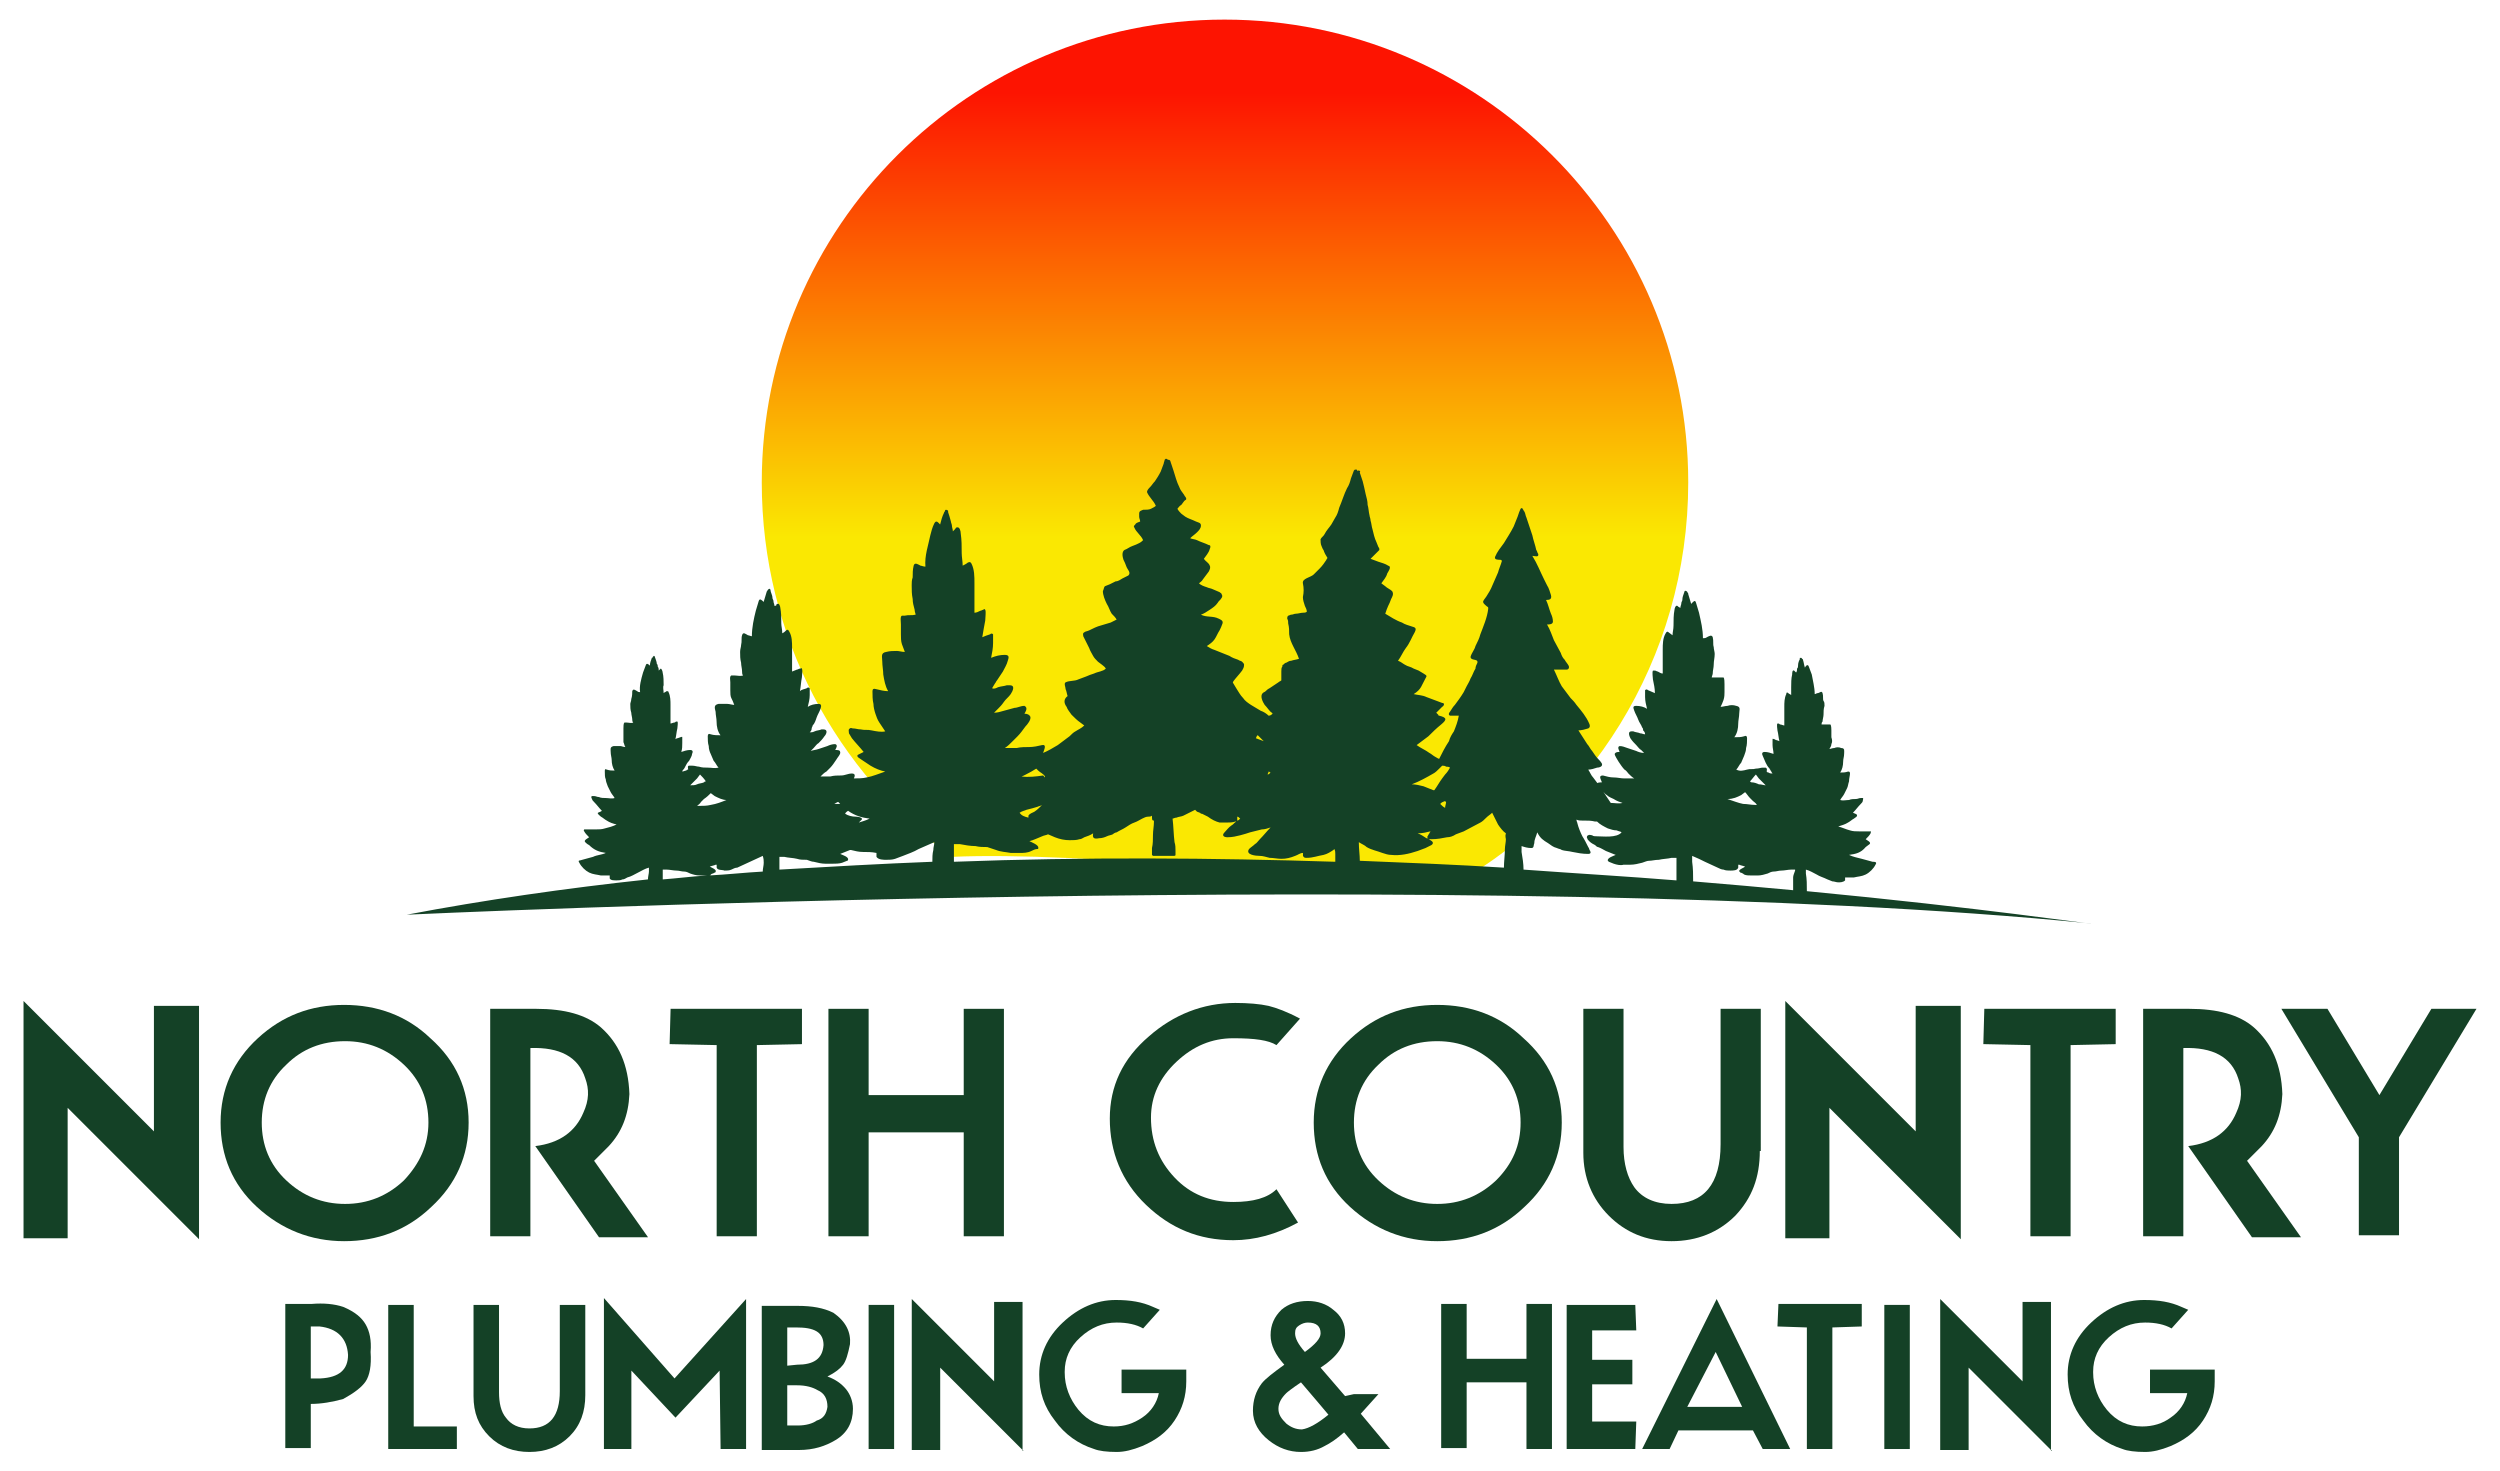 <?xml version="1.0" encoding="utf-8"?>
<!-- Generator: Adobe Illustrator 28.3.0, SVG Export Plug-In . SVG Version: 6.00 Build 0)  -->
<svg version="1.1" id="Layer_1" xmlns="http://www.w3.org/2000/svg" xmlns:xlink="http://www.w3.org/1999/xlink" x="0px" y="0px"
	 viewBox="0 0 255 150" style="enable-background:new 0 0 255 150;" xml:space="preserve">
<style type="text/css">
	.st0{fill:#144126;}
	.st1{fill-rule:evenodd;clip-rule:evenodd;fill:url(#SVGID_1_);}
</style>
<g>
	<g>
		<path class="st0" d="M20.3,126.4L6.9,113v13.3H2.4v-24.2l13.3,13.3v-12.8h4.6V126.4z"/>
		<path class="st0" d="M47.8,114.5c0,3.4-1.3,6.3-3.8,8.6c-2.5,2.4-5.5,3.5-8.9,3.5c-3.4,0-6.4-1.2-8.9-3.5
			c-2.5-2.3-3.7-5.2-3.7-8.6c0-3.4,1.3-6.3,3.8-8.6c2.5-2.3,5.4-3.4,8.8-3.4c3.4,0,6.4,1.1,8.8,3.4
			C46.5,108.2,47.8,111.1,47.8,114.5z M43.7,114.5c0-2.3-0.8-4.3-2.5-5.9c-1.7-1.6-3.7-2.4-6-2.4c-2.4,0-4.4,0.8-6,2.4
			c-1.7,1.6-2.5,3.6-2.5,5.9c0,2.3,0.8,4.3,2.5,5.9c1.7,1.6,3.7,2.4,6,2.4c2.3,0,4.3-0.8,6-2.4C42.8,118.7,43.7,116.8,43.7,114.5z"
			/>
		<path class="st0" d="M59.7,110c-0.7-2.2-2.6-3.2-5.6-3.1v9.9l0,9.3H50v-23.2h4.7c2.9,0,5.1,0.6,6.6,1.9c1.8,1.6,2.8,3.8,2.9,6.8
			c-0.1,2.2-0.8,3.9-2.1,5.3l-1.5,1.5l5.5,7.8h-5l-6.5-9.3c2.5-0.3,4.1-1.5,4.9-3.4C60.1,112.2,60.1,111.1,59.7,110z"/>
		<path class="st0" d="M81.9,106.5l-4.7,0.1v19.5h-4.1v-19.5l-4.8-0.1l0.1-3.6h13.4V106.5z"/>
		<path class="st0" d="M102.4,126.1h-4.1v-10.6h-9.7v10.6h-4.1v-23.2h4.1v8.8h9.7v-8.8h4.1V126.1z"/>
		<path class="st0" d="M132.4,124.7c-2.2,1.2-4.4,1.8-6.6,1.8c-3.5,0-6.4-1.2-8.9-3.6c-2.5-2.4-3.7-5.4-3.7-8.8c0-3.3,1.3-6.1,4-8.4
			c2.5-2.2,5.5-3.4,8.8-3.4c1.3,0,2.5,0.1,3.4,0.3c0.8,0.2,1.9,0.6,3.2,1.3l-2.4,2.7c-0.8-0.5-2.2-0.7-4.4-0.7
			c-2.2,0-4.1,0.8-5.8,2.4c-1.7,1.6-2.6,3.5-2.6,5.7c0,2.4,0.8,4.4,2.4,6.1c1.6,1.7,3.6,2.5,6,2.5c2,0,3.5-0.4,4.4-1.3L132.4,124.7z
			"/>
		<path class="st0" d="M159.3,114.5c0,3.4-1.3,6.3-3.8,8.6c-2.5,2.4-5.5,3.5-8.9,3.5c-3.4,0-6.4-1.2-8.9-3.5
			c-2.5-2.3-3.7-5.2-3.7-8.6c0-3.4,1.3-6.3,3.8-8.6c2.5-2.3,5.4-3.4,8.8-3.4c3.4,0,6.4,1.1,8.8,3.4
			C158,108.2,159.3,111.1,159.3,114.5z M155.1,114.5c0-2.3-0.8-4.3-2.5-5.9c-1.7-1.6-3.7-2.4-6-2.4c-2.4,0-4.4,0.8-6,2.4
			c-1.7,1.6-2.5,3.6-2.5,5.9c0,2.3,0.8,4.3,2.5,5.9c1.7,1.6,3.7,2.4,6,2.4c2.3,0,4.3-0.8,6-2.4C154.3,118.7,155.1,116.8,155.1,114.5
			z"/>
		<path class="st0" d="M179.5,117.4c0,2.7-0.8,4.8-2.5,6.6c-1.7,1.7-3.9,2.6-6.5,2.6c-2.6,0-4.7-0.9-6.4-2.6
			c-1.7-1.7-2.6-3.9-2.6-6.4v-14.7h4.1v14.1c0,1.7,0.4,3.1,1.1,4.1c0.8,1.1,2.1,1.7,3.8,1.7c3.3,0,5-2,5-6.1v-13.8h4.1V117.4z"/>
		<path class="st0" d="M200,126.4L186.6,113v13.3h-4.5v-24.2l13.3,13.3v-12.8h4.6V126.4z"/>
		<path class="st0" d="M215.9,106.5l-4.7,0.1v19.5h-4.1v-19.5l-4.8-0.1l0.1-3.6h13.4V106.5z"/>
		<path class="st0" d="M228.3,110c-0.7-2.2-2.6-3.2-5.6-3.1v9.9l0,9.3h-4.1v-23.2h4.7c2.9,0,5.1,0.6,6.6,1.9
			c1.8,1.6,2.8,3.8,2.9,6.8c-0.1,2.2-0.8,3.9-2.1,5.3l-1.5,1.5l5.5,7.8h-5l-6.5-9.3c2.5-0.3,4.1-1.5,4.9-3.4
			C228.7,112.2,228.7,111.1,228.3,110z"/>
		<path class="st0" d="M252.6,102.9l-7.9,13.1v10h-4.1v-10l-7.9-13.1h4.7l5.3,8.8l5.3-8.8H252.6z"/>
	</g>
	<g>
		<path class="st0" d="M37.8,137.9c0.1,1.4-0.1,2.4-0.5,3c-0.4,0.6-1.2,1.2-2.3,1.8c-1.1,0.3-2.2,0.5-3.3,0.5l0,4.5h-2.6l0-14.7h2.7
			c1.2-0.1,2.3,0,3.2,0.3c1.2,0.5,1.9,1.1,2.3,1.8C37.7,135.8,37.9,136.7,37.8,137.9z M35.5,138.2c-0.1-1.7-1.1-2.7-2.9-2.9h-0.9
			v5.3h1C34.6,140.5,35.5,139.7,35.5,138.2z"/>
		<path class="st0" d="M46.6,147.8h-7v-14.7h2.6v12.4h4.4V147.8z"/>
		<path class="st0" d="M59.7,142.3c0,1.7-0.5,3.1-1.6,4.2c-1.1,1.1-2.5,1.6-4.1,1.6c-1.6,0-3-0.5-4.1-1.6c-1.1-1.1-1.6-2.4-1.6-4.1
			v-9.3h2.6v8.9c0,1.1,0.2,2,0.7,2.6c0.5,0.7,1.3,1.1,2.4,1.1c2.1,0,3.1-1.3,3.1-3.8v-8.8h2.6V142.3z"/>
		<path class="st0" d="M76.1,147.8h-2.6l-0.1-8l-4.5,4.8l-4.5-4.8v8h-2.8v-15.4l7.2,8.2l7.3-8.1V147.8z"/>
		<path class="st0" d="M87,143.7c0,1.4-0.6,2.5-1.8,3.2c-1,0.6-2.2,1-3.7,1h-3.8v-14.7l3.7,0c1.4,0,2.6,0.2,3.6,0.7
			c1.3,0.9,1.8,2,1.7,3.2c-0.2,1-0.4,1.7-0.7,2.1c-0.3,0.4-0.8,0.8-1.6,1.2c0.8,0.3,1.4,0.7,1.9,1.3C86.7,142.2,87,142.9,87,143.7z
			 M84,137.2c0-0.6-0.2-1.1-0.7-1.4c-0.5-0.3-1.2-0.4-2.1-0.4l-0.9,0v3.9l1-0.1C83,139.2,83.9,138.6,84,137.2z M84.4,143.5
			c0-0.8-0.3-1.4-1-1.7c-0.5-0.3-1.2-0.5-2.1-0.5h-1v4.1h1.1c0.8,0,1.5-0.2,1.9-0.5C84,144.7,84.3,144.2,84.4,143.5z"/>
		<path class="st0" d="M91.2,147.8h-2.6v-14.7h2.6V147.8z"/>
		<path class="st0" d="M104.4,148l-8.5-8.5v8.4H93v-15.4l8.4,8.4v-8.1h2.9V148z"/>
		<path class="st0" d="M121,140.9c0,1.5-0.4,2.8-1.2,4c-0.8,1.2-1.9,2-3.3,2.6c-1,0.4-1.8,0.6-2.6,0.6c-1,0-1.8-0.1-2.3-0.3
			c-1.6-0.5-3-1.5-4-2.9c-1.1-1.4-1.6-2.9-1.6-4.7c0-2,0.8-3.8,2.4-5.3c1.6-1.5,3.4-2.3,5.4-2.3c1.5,0,2.7,0.2,3.8,0.7l0.7,0.3
			l-1.7,1.9c-0.7-0.4-1.6-0.6-2.7-0.6c-1.4,0-2.6,0.5-3.7,1.5c-1.1,1-1.6,2.2-1.6,3.5l0,0.1c0,1.4,0.5,2.7,1.4,3.8
			c1,1.2,2.2,1.7,3.6,1.7c1.1,0,2-0.3,2.9-0.9c0.9-0.6,1.5-1.5,1.7-2.5h-3.8v-2.4h6.6V140.9z"/>
		<path class="st0" d="M141.8,147.8h-3.3l-1.4-1.7c-0.8,0.7-1.4,1.1-2,1.4c-0.7,0.4-1.5,0.6-2.4,0.6c-1.2,0-2.3-0.4-3.3-1.2
			c-1-0.8-1.6-1.8-1.6-3c0-1.1,0.3-2,0.9-2.8c0.4-0.5,1.2-1.1,2.3-1.9c-0.9-1-1.4-2-1.4-3c0-1.1,0.4-1.9,1.1-2.6
			c0.7-0.6,1.6-0.9,2.7-0.9c1,0,1.9,0.3,2.6,0.9c0.8,0.6,1.2,1.4,1.2,2.4c0,1.2-0.8,2.4-2.5,3.5l2.5,2.9l0.9-0.2h2.5l-1.8,2
			L141.8,147.8z M135.5,144.3c-0.6-0.7-1.5-1.8-2.8-3.3c-0.9,0.6-1.4,1-1.5,1.1c-0.5,0.5-0.8,1-0.8,1.6c0,0.6,0.3,1,0.8,1.5
			c0.5,0.4,1,0.6,1.6,0.6C133.5,145.7,134.4,145.2,135.5,144.3z M134.7,136c0-0.7-0.4-1.1-1.3-1.1c-0.3,0-0.6,0.1-0.9,0.3
			c-0.3,0.2-0.4,0.4-0.4,0.8c0,0.5,0.3,1.1,1,1.9C134.2,137.1,134.7,136.5,134.7,136z"/>
		<path class="st0" d="M158.3,147.8h-2.6V141h-6.1v6.7h-2.6v-14.7h2.6v5.6h6.1v-5.6h2.6V147.8z"/>
		<path class="st0" d="M166.8,147.8h-7v-14.7l7,0l0.1,2.6h-4.5v3h4.1v2.5h-4.1v3.8h4.5L166.8,147.8z"/>
		<path class="st0" d="M182.6,147.8h-2.8l-1-1.9h-7.6l-0.9,1.9h-2.8l7.6-15.3L182.6,147.8z M177.7,143.5l-2.7-5.6l-2.9,5.6H177.7z"
			/>
		<path class="st0" d="M189.9,135.3l-3,0.1v12.4h-2.6v-12.4l-3-0.1l0.1-2.3h8.5V135.3z"/>
		<path class="st0" d="M194.8,147.8h-2.6v-14.7h2.6V147.8z"/>
		<path class="st0" d="M209.3,148l-8.5-8.5v8.4h-2.9v-15.4l8.4,8.4v-8.1h2.9V148z"/>
		<path class="st0" d="M225.9,140.9c0,1.5-0.4,2.8-1.2,4c-0.8,1.2-1.9,2-3.3,2.6c-1,0.4-1.8,0.6-2.6,0.6c-1,0-1.8-0.1-2.3-0.3
			c-1.6-0.5-3-1.5-4-2.9c-1.1-1.4-1.6-2.9-1.6-4.7c0-2,0.8-3.8,2.4-5.3c1.6-1.5,3.4-2.3,5.4-2.3c1.5,0,2.7,0.2,3.8,0.7l0.7,0.3
			l-1.7,1.9c-0.7-0.4-1.6-0.6-2.7-0.6c-1.4,0-2.6,0.5-3.7,1.5c-1.1,1-1.6,2.2-1.6,3.5l0,0.1c0,1.4,0.5,2.7,1.4,3.8
			c1,1.2,2.2,1.7,3.6,1.7c1.1,0,2.1-0.3,2.9-0.9c0.9-0.6,1.5-1.5,1.7-2.5h-3.8v-2.4h6.6V140.9z"/>
	</g>
	<g>
		<linearGradient id="SVGID_1_" gradientUnits="userSpaceOnUse" x1="124.94" y1="2.618" x2="124.94" y2="54.783">
			<stop  offset="0.131" style="stop-color:#FD1401"/>
			<stop  offset="1" style="stop-color:#FAE802"/>
		</linearGradient>
		<path class="st1" d="M172.2,49.2c0,18.1-10.2,33.8-25.1,41.7c-10.9-1.3-37-4.1-50-3.5c-11.8-8.6-19.4-22.5-19.4-38.2
			c0-26.1,21.2-47.2,47.2-47.2S172.2,23.1,172.2,49.2z"/>
		<path class="st0" d="M184.3,90.9C184.3,90.9,184.3,90.9,184.3,90.9C184.3,90.9,184.3,90.9,184.3,90.9c0-0.7,0-1.2-0.1-1.8
			c0-0.1,0-0.3,0-0.4c0.4,0.1,0.7,0.3,1.1,0.5c0.3,0.2,0.7,0.3,1.1,0.5c0.2,0.1,0.3,0.1,0.5,0.2c0.2,0,0.4,0.1,0.6,0.1
			c0.2,0,0.5,0,0.7-0.2c0-0.1,0-0.2,0-0.3c0.3,0,0.6,0,0.9,0c0.4-0.1,0.8-0.1,1.2-0.3c0.4-0.2,0.8-0.6,1-1c0.2-0.3-0.1-0.3-0.3-0.3
			c-0.4-0.1-0.7-0.2-1.1-0.3c-0.4-0.1-0.9-0.2-1.3-0.4c0.7-0.1,1.2-0.2,1.7-0.8c0.1-0.1,0.3-0.2,0.4-0.3c0.2-0.2-0.3-0.4-0.4-0.5
			c0.2-0.2,0.4-0.4,0.5-0.6c0-0.1,0.1-0.2,0-0.2c-0.1,0-0.1,0-0.2,0c-0.1,0-0.2,0-0.3,0c-0.2,0-0.4,0-0.7,0c-0.3,0-0.6,0-0.9-0.1
			c-0.4-0.1-0.8-0.3-1.2-0.4c0.3-0.1,0.7-0.2,1-0.4c0.2-0.1,0.4-0.3,0.6-0.4c0.1-0.1,0.4-0.2,0.3-0.4c-0.1-0.1-0.2-0.1-0.4-0.2
			c0.3-0.3,0.5-0.6,0.8-0.9c0.1-0.1,0.2-0.2,0.2-0.3c0-0.1,0.1-0.3,0-0.3c-0.1,0-0.1,0-0.2,0c-0.2,0-0.3,0.1-0.5,0.1
			c-0.2,0-0.5,0-0.7,0.1c-0.3,0-0.6,0.1-0.9,0c0.1-0.2,0.3-0.4,0.4-0.6c0.1-0.2,0.2-0.4,0.3-0.6c0.1-0.2,0.1-0.4,0.2-0.7
			c0-0.3,0.1-0.6,0.1-0.8c0-0.2-0.1-0.2-0.2-0.2c-0.3,0.1-0.5,0.1-0.8,0.1c0.2-0.3,0.3-0.7,0.3-1.1c0-0.3,0.1-0.5,0.1-0.8
			c0-0.3,0.1-0.6-0.3-0.6c-0.2-0.1-0.5-0.1-0.7,0c-0.2,0-0.4,0.1-0.5,0.1c0.1-0.2,0.2-0.3,0.2-0.5c0.1-0.2,0.1-0.4,0-0.7
			c0-0.2,0-0.4,0-0.7c0-0.1,0-0.5-0.1-0.6c-0.1,0-0.1,0-0.2,0c-0.2,0-0.5,0-0.7,0c0-0.1,0-0.2,0.1-0.3c0-0.2,0.1-0.5,0.1-0.7
			c0-0.3,0-0.6,0.1-0.9c0-0.2,0-0.4-0.1-0.5c-0.1-0.2,0-0.5-0.1-0.8c-0.1-0.3-0.3,0-0.5,0c-0.1,0-0.2,0.1-0.3,0.1
			c0-0.7-0.2-1.4-0.3-2c-0.1-0.3-0.2-0.5-0.3-0.8c-0.1-0.3-0.3-0.1-0.4,0.1c-0.1-0.3-0.1-0.5-0.2-0.8c0,0,0-0.1-0.1-0.1
			c0,0,0-0.1-0.1-0.1c0,0,0,0,0,0c-0.1,0-0.2,0-0.1,0.1c-0.1,0.2-0.2,0.4-0.2,0.7c0,0.1,0,0.2-0.1,0.3c0,0.1,0,0.3-0.1,0.4
			c0,0-0.1-0.1-0.1-0.1c0,0-0.1-0.1-0.1-0.1c-0.2-0.1-0.2,0.3-0.2,0.4c-0.1,0.4-0.1,0.9-0.1,1.3c0,0.3,0,0.6,0,0.8
			c-0.1-0.1-0.2-0.1-0.3-0.2c-0.1-0.1-0.2-0.1-0.2,0.1c-0.2,0.4-0.2,0.9-0.2,1.3c0,0.3,0,0.6,0,0.8c0,0.4,0,0.7,0,1.1
			c-0.1,0-0.3-0.1-0.4-0.1c-0.1,0-0.1-0.1-0.2-0.1c0,0-0.1,0-0.1,0c-0.1,0.1,0,0.6,0,0.7c0.1,0.4,0.1,0.7,0.2,1.1
			c-0.2-0.1-0.4-0.1-0.5-0.2c-0.1,0-0.2-0.1-0.2,0c0,0.1,0,0.1,0,0.2c0,0.1,0,0.3,0,0.4c0,0.3,0.1,0.6,0.1,0.9
			c-0.3-0.1-0.6-0.2-0.9-0.2c-0.3,0-0.3,0.2-0.2,0.4c0.1,0.2,0.2,0.5,0.3,0.7c0.1,0.2,0.2,0.4,0.4,0.6c0,0.1,0.1,0.1,0.1,0.2
			c0.1,0.1,0.1,0.2,0.2,0.3c-0.1,0-0.3,0-0.4-0.1c-0.1,0-0.1,0-0.2-0.1c0-0.1,0.1-0.3-0.1-0.4c-0.1,0-0.2,0-0.3,0
			c-0.2,0-0.4,0.1-0.7,0.1c-0.3,0.1-0.6,0-0.9,0.1c-0.4,0.1-0.7,0.2-1.1,0c0.2-0.2,0.3-0.5,0.5-0.7c0.1-0.2,0.2-0.5,0.3-0.7
			c0.1-0.3,0.2-0.5,0.2-0.8c0.1-0.3,0.1-0.7,0.1-1c0-0.2-0.1-0.3-0.3-0.2c-0.3,0.1-0.6,0.1-1,0.1c0.3-0.4,0.4-0.9,0.4-1.4
			c0-0.3,0.1-0.7,0.1-1c0-0.4,0.2-0.7-0.3-0.8c-0.3-0.1-0.6-0.1-0.9,0c-0.2,0-0.5,0.1-0.7,0.1c0.1-0.2,0.2-0.4,0.3-0.7
			c0.1-0.3,0.1-0.6,0.1-0.8c0-0.3,0-0.6,0-0.8c0-0.2,0-0.6-0.1-0.7c-0.1,0-0.2,0-0.3,0c-0.3,0-0.6,0-0.9,0c0-0.1,0.1-0.3,0.1-0.4
			c0-0.3,0.1-0.6,0.1-0.9c0-0.4,0.1-0.7,0.1-1.1c0-0.2-0.1-0.5-0.1-0.7c-0.1-0.3,0-0.6-0.1-1c-0.1-0.3-0.4-0.1-0.6,0
			c-0.1,0.1-0.3,0.1-0.4,0.1c0-0.9-0.2-1.7-0.4-2.6c-0.1-0.3-0.2-0.7-0.3-1c-0.1-0.4-0.3-0.1-0.5,0.1c-0.1-0.3-0.2-0.7-0.3-1
			c0-0.1,0-0.1-0.1-0.2c0,0,0-0.1-0.1-0.1h0c0,0,0,0,0,0c-0.1-0.1-0.2,0-0.2,0.1c-0.1,0.3-0.2,0.5-0.2,0.8c0,0.1-0.1,0.2-0.1,0.3
			c0,0.2-0.1,0.3-0.1,0.5c-0.1,0-0.1-0.1-0.2-0.1c0,0-0.1-0.1-0.1-0.1c-0.2-0.1-0.3,0.3-0.3,0.4c-0.1,0.5-0.1,1.1-0.1,1.6
			c0,0.4-0.1,0.7-0.1,1c-0.1-0.1-0.3-0.2-0.4-0.3c-0.1-0.1-0.2-0.1-0.3,0.1c-0.3,0.5-0.3,1.1-0.3,1.7c0,0.3,0,0.7,0,1
			c0,0.5,0,0.9,0,1.4c-0.2,0-0.3-0.1-0.5-0.2c-0.1,0-0.2-0.1-0.3-0.1c-0.1,0-0.1,0-0.2,0c-0.1,0.2,0,0.7,0,0.9
			c0.1,0.5,0.2,0.9,0.2,1.4c-0.2-0.1-0.5-0.2-0.7-0.3c-0.1-0.1-0.2-0.1-0.3,0c0,0.1,0,0.2,0,0.2c0,0.2,0,0.3,0,0.5
			c0,0.4,0.1,0.8,0.2,1.2c-0.3-0.2-0.7-0.3-1.1-0.3c-0.4,0-0.3,0.2-0.2,0.5c0.1,0.3,0.3,0.6,0.4,0.9c0.1,0.3,0.3,0.5,0.4,0.8
			c0.1,0.1,0.1,0.2,0.1,0.3c0.1,0.1,0.2,0.2,0.2,0.4c-0.2,0-0.3-0.1-0.5-0.1c-0.2-0.1-0.5-0.1-0.7-0.2c-0.1,0-0.2,0-0.2,0
			c-0.4,0-0.2,0.5-0.1,0.7c0.2,0.3,0.4,0.5,0.6,0.7c0.2,0.2,0.3,0.4,0.5,0.5c0.1,0.1,0.2,0.2,0.3,0.3c-0.3,0-0.6-0.1-0.8-0.2
			c-0.3-0.1-0.6-0.2-0.9-0.3c-0.3-0.1-0.5-0.2-0.8-0.2c-0.3,0.1,0,0.5,0,0.6c-0.2,0-0.4,0-0.5,0.2c0,0.2,0.3,0.6,0.4,0.8
			c0.2,0.3,0.4,0.6,0.6,0.8c0.2,0.1,0.3,0.3,0.4,0.4c0.2,0.2,0.4,0.4,0.6,0.5c-0.3,0-0.7,0-1,0c-0.4,0-0.7-0.1-1.1-0.1
			c-0.4,0-0.7-0.1-1.1-0.2c-0.5,0-0.2,0.4-0.1,0.7c-0.2,0-0.7,0-0.4,0.3c0.1,0.2,0.2,0.3,0.4,0.5c0.2,0.2,0.3,0.4,0.5,0.5
			c0.2,0.2,0.5,0.3,0.7,0.4c0.3,0.2,0.6,0.3,0.9,0.4c-0.4,0.1-0.8,0-1.2,0c-0.4-0.6-0.8-1.2-1.2-1.8c-0.2-0.3-0.4-0.5-0.6-0.8
			c-0.2-0.2-0.3-0.5-0.5-0.8c0.3,0,0.6-0.1,0.9-0.2c0.2,0,0.6-0.1,0.5-0.4c-0.1-0.2-0.3-0.4-0.4-0.5c-0.2-0.2-0.4-0.5-0.6-0.8
			c-0.2-0.2-0.3-0.5-0.5-0.7c-0.3-0.5-0.6-0.9-0.9-1.4c0.3,0,0.7-0.1,1-0.2c0.2-0.1,0.2-0.3,0.1-0.5c-0.3-0.7-0.8-1.3-1.3-1.9
			c-0.2-0.3-0.4-0.5-0.6-0.7c-0.3-0.4-0.6-0.8-0.9-1.2c-0.3-0.5-0.5-1.1-0.8-1.7c0.4,0,0.8,0,1.3,0c0.2,0,0.3-0.2,0.2-0.4
			c-0.1-0.2-0.3-0.4-0.4-0.6c-0.2-0.2-0.3-0.4-0.4-0.7c-0.2-0.4-0.5-0.9-0.7-1.3c-0.2-0.5-0.4-1.1-0.7-1.6c0.2,0,0.6,0,0.6-0.3
			c0-0.3-0.1-0.6-0.2-0.8c-0.2-0.5-0.3-1-0.5-1.4c0.4,0,0.6-0.1,0.5-0.5c-0.1-0.3-0.2-0.7-0.4-1c-0.1-0.2-0.2-0.4-0.3-0.6
			c-0.4-0.8-0.7-1.6-1.2-2.4c0.2,0,0.7,0.2,0.6-0.2c-0.1-0.1-0.1-0.3-0.2-0.4c-0.1-0.5-0.3-1-0.4-1.5c-0.1-0.3-0.2-0.6-0.3-0.9
			c-0.1-0.3-0.2-0.6-0.3-0.9c-0.1-0.2-0.1-0.4-0.2-0.6c-0.1-0.1-0.1-0.2-0.2-0.3c0-0.1-0.1-0.1-0.2,0c-0.1,0.2-0.2,0.5-0.3,0.8
			c-0.1,0.3-0.3,0.7-0.4,1c-0.3,0.6-0.7,1.2-1,1.7c-0.3,0.4-0.7,0.9-0.9,1.4c-0.1,0.3,0.3,0.3,0.5,0.3c0.1,0,0.1,0,0.2,0.1
			c-0.1,0.4-0.3,0.8-0.4,1.2c-0.2,0.5-0.5,1.1-0.7,1.6c-0.1,0.2-0.2,0.4-0.4,0.7c-0.1,0.2-0.3,0.4-0.4,0.6c-0.1,0.2,0.2,0.4,0.3,0.5
			c0.1,0.1,0.2,0.1,0.2,0.2c0,0,0,0.1,0,0.1c-0.1,0.9-0.5,1.8-0.8,2.6c-0.1,0.4-0.3,0.8-0.5,1.2c-0.1,0.4-0.4,0.7-0.5,1.1
			c0,0.4,0.7,0.2,0.7,0.5c0,0,0,0.1,0,0.1c-0.1,0.2-0.2,0.4-0.2,0.6c-0.2,0.3-0.3,0.7-0.5,1c-0.1,0.3-0.3,0.6-0.4,0.8
			c-0.1,0.2-0.2,0.4-0.3,0.6c-0.3,0.5-0.6,0.9-0.9,1.3c-0.2,0.2-0.3,0.4-0.5,0.7c-0.1,0.1-0.2,0.3,0,0.4c0.1,0,0.1,0,0.2,0
			c0.2,0,0.5,0,0.7,0c-0.1,0.6-0.3,1.1-0.5,1.6c-0.2,0.3-0.4,0.6-0.5,1c-0.4,0.6-0.7,1.2-1,1.8c-0.1,0-0.2-0.1-0.4-0.2
			c-0.2-0.1-0.4-0.3-0.6-0.4c-0.4-0.3-0.9-0.5-1.3-0.8c0.4-0.3,0.8-0.6,1.2-0.9c0.4-0.4,0.8-0.8,1.3-1.2c0.6-0.5,0.6-0.7-0.2-0.9
			c0,0-0.1,0-0.1-0.1c-0.1-0.1-0.1-0.1-0.2-0.2c0.2-0.2,0.4-0.4,0.6-0.6c0.2-0.1,0.3-0.4,0-0.4c-0.3-0.1-0.5-0.2-0.8-0.3
			c-0.3-0.1-0.5-0.2-0.8-0.3c-0.4-0.2-0.9-0.2-1.3-0.3c0.8-0.5,0.8-0.9,1.2-1.6c0.2-0.3,0.1-0.3-0.2-0.5c-0.2-0.1-0.3-0.2-0.5-0.3
			c-0.2-0.1-0.3-0.1-0.5-0.2c-0.3-0.2-0.6-0.2-0.9-0.4c-0.2-0.1-0.4-0.3-0.7-0.4c0.3-0.4,0.5-0.9,0.8-1.3c0.4-0.5,0.6-1.1,0.9-1.6
			c0.2-0.4,0.1-0.5-0.3-0.6c-0.3-0.1-0.7-0.2-1-0.4c-0.6-0.2-1.2-0.6-1.7-0.9c0.1-0.3,0.2-0.6,0.3-0.8c0.1-0.2,0.2-0.4,0.3-0.7
			c0.1-0.2,0.3-0.5,0.1-0.8c-0.2-0.2-0.5-0.3-0.7-0.5c-0.1-0.1-0.3-0.2-0.4-0.3c0.2-0.3,0.5-0.6,0.6-1c0.1-0.2,0.5-0.7,0.1-0.8
			c-0.3-0.2-0.7-0.3-1-0.4c-0.3-0.1-0.5-0.2-0.8-0.3c0.1-0.1,0.3-0.3,0.4-0.4c0.1-0.1,0.3-0.3,0.4-0.4c0,0,0.1-0.1,0.1-0.1
			c0-0.1,0-0.2-0.1-0.3c-0.1-0.2-0.1-0.3-0.2-0.5c-0.2-0.4-0.3-0.9-0.4-1.3c-0.1-0.3-0.1-0.6-0.2-0.9c0-0.2-0.1-0.4-0.1-0.5
			c-0.1-0.4-0.1-0.8-0.2-1.1c0-0.4-0.1-0.7-0.2-1.1c-0.1-0.5-0.2-0.9-0.3-1.3c-0.1-0.3-0.2-0.6-0.3-0.9c0.1-0.1,0-0.2-0.1-0.2
			c-0.1,0-0.1,0-0.1,0.1c0-0.1-0.1-0.1-0.1-0.2c0,0-0.1,0-0.2,0c0,0-0.1,0.1-0.1,0.1c-0.1,0.3-0.2,0.5-0.3,0.8
			c-0.1,0.4-0.2,0.7-0.4,1c-0.3,0.6-0.5,1.3-0.8,2c-0.1,0.4-0.2,0.7-0.4,1c-0.1,0.2-0.3,0.5-0.4,0.7c-0.2,0.3-0.5,0.6-0.7,1
			c-0.1,0.2-0.3,0.3-0.4,0.5c0,0.2,0,0.5,0.1,0.7c0.1,0.2,0.1,0.3,0.2,0.4c0.1,0.3,0.2,0.5,0.4,0.8c0,0.1-0.1,0.1-0.1,0.2
			c-0.2,0.3-0.4,0.6-0.7,0.9c-0.2,0.2-0.4,0.4-0.6,0.6c-0.3,0.3-1.2,0.4-1.1,0.9c0.1,0.5,0.1,0.9,0,1.4c0,0.3,0.1,0.6,0.2,0.9
			c0.1,0.2,0.2,0.4,0.2,0.6c-0.1,0.1-0.3,0.1-0.4,0.1c-0.2,0-0.5,0.1-0.7,0.1c-0.2,0-0.3,0.1-0.5,0.1c-0.1,0-0.2,0.1-0.3,0.1
			c-0.1,0.1-0.1,0.2-0.1,0.3c0.1,0.2,0.1,0.3,0.1,0.5c0.1,0.4,0.1,0.7,0.1,1.1c0.1,0.9,0.7,1.6,1,2.5c-0.3,0.1-0.5,0.1-0.8,0.2
			c-0.2,0-0.3,0.1-0.5,0.2c-0.1,0-0.2,0.1-0.3,0.2c-0.1,0-0.1,0.1-0.1,0.2c-0.1,0.1-0.1,0.3-0.1,0.5c0,0.2,0,0.4,0,0.6
			c0,0.1,0,0.2,0,0.3c-0.1,0.1-0.2,0.1-0.3,0.2c-0.3,0.2-0.6,0.4-0.9,0.6c-0.2,0.1-0.3,0.2-0.4,0.3c-0.1,0.1-0.2,0.1-0.3,0.2
			c-0.3,0.3,0,0.9,0.2,1.2c0.2,0.2,0.4,0.5,0.6,0.7c0.1,0.1,0.2,0.1,0.2,0.2c-0.1,0.1-0.2,0.2-0.4,0.2c-0.2-0.2-0.5-0.4-0.8-0.5
			c-0.3-0.2-0.7-0.4-1-0.6c-0.3-0.2-0.6-0.4-0.8-0.7c-0.3-0.3-0.5-0.7-0.7-1c-0.1-0.2-0.2-0.3-0.3-0.5c-0.1-0.1,0-0.1,0-0.2
			c0.3-0.4,0.6-0.7,0.9-1.1c0.1-0.2,0.2-0.3,0.2-0.6c0-0.1-0.1-0.2-0.2-0.3c-0.1-0.1-0.3-0.1-0.4-0.2c-0.3-0.1-0.6-0.2-0.9-0.4
			c-0.5-0.2-1-0.4-1.5-0.6c-0.3-0.1-0.5-0.2-0.8-0.4c0.3-0.2,0.6-0.4,0.8-0.7c0.2-0.3,0.3-0.6,0.5-0.9c0.1-0.2,0.2-0.4,0.3-0.7
			c0.1-0.3-0.2-0.4-0.4-0.5c-0.6-0.3-1.2-0.1-1.8-0.4c0.3-0.1,0.6-0.3,0.9-0.5c0.3-0.2,0.6-0.4,0.8-0.7c0.1-0.2,0.3-0.3,0.4-0.5
			c0.1-0.1,0.1-0.3,0-0.4c0-0.1-0.1-0.1-0.2-0.2c-0.2-0.1-0.5-0.2-0.7-0.3c-0.2-0.1-0.4-0.1-0.6-0.2c-0.3-0.1-0.6-0.2-0.8-0.4
			c0.1-0.1,0.3-0.2,0.4-0.4c0.2-0.3,0.4-0.5,0.6-0.8c0.1-0.2,0.2-0.4,0.1-0.6c-0.1-0.3-0.4-0.4-0.6-0.7c0,0,0,0,0,0
			c0.2-0.3,0.5-0.6,0.6-1c0.1-0.2,0.1-0.4-0.1-0.4c-0.4-0.2-0.8-0.3-1.2-0.5c-0.2-0.1-0.5-0.1-0.7-0.2c0.2-0.2,0.5-0.4,0.7-0.6
			c0.2-0.2,0.4-0.4,0.4-0.7c0-0.3-0.3-0.3-0.5-0.4c-0.4-0.2-0.8-0.3-1.1-0.5c-0.1-0.1-0.3-0.2-0.4-0.3c-0.1-0.1-0.3-0.3-0.4-0.5
			c0.1-0.1,0.2-0.3,0.4-0.4c0.1-0.1,0.2-0.3,0.3-0.4c0.1-0.1,0.2-0.1,0.2-0.2c0-0.2-0.2-0.3-0.2-0.4c-0.2-0.3-0.4-0.5-0.5-0.8
			c-0.3-0.6-0.4-1.1-0.6-1.7c-0.1-0.3-0.2-0.6-0.3-0.9c0-0.1-0.1-0.2-0.2-0.2c0,0-0.1,0-0.1,0c0-0.1-0.1-0.1-0.2-0.1
			c0,0-0.1,0.1-0.1,0.1c0,0.1-0.1,0.3-0.1,0.4c-0.1,0.3-0.2,0.5-0.3,0.8c-0.2,0.4-0.4,0.7-0.6,1c-0.2,0.2-0.3,0.4-0.5,0.6
			c-0.1,0.1-0.3,0.3-0.3,0.5c0.2,0.5,0.7,0.9,0.9,1.4c-0.1,0.1-0.3,0.2-0.5,0.3c-0.2,0.1-0.5,0.1-0.8,0.1c-0.2,0.1-0.4,0.1-0.4,0.4
			c0,0.1,0,0.2,0,0.3c0,0.2,0.1,0.3,0.1,0.5c-0.2,0.1-0.4,0.1-0.5,0.3c-0.1,0.1-0.2,0.2-0.1,0.3c0.2,0.5,0.7,0.8,0.9,1.3
			c-0.1,0.1-0.2,0.2-0.4,0.3c-0.2,0.1-0.4,0.2-0.7,0.3c-0.3,0.1-0.5,0.3-0.8,0.4c-0.3,0.2-0.2,0.7-0.1,1c0.1,0.2,0.2,0.4,0.3,0.7
			c0.1,0.3,0.5,0.6,0.2,0.9c-0.2,0.1-0.4,0.2-0.6,0.3c-0.2,0.1-0.4,0.3-0.7,0.3c-0.2,0.1-0.4,0.2-0.6,0.3c-0.2,0.1-0.3,0.1-0.5,0.2
			c-0.1,0.1-0.1,0.3-0.2,0.5c0,0.4,0.2,0.9,0.4,1.3c0.2,0.3,0.3,0.7,0.5,1c0.2,0.2,0.4,0.4,0.5,0.6c-0.2,0.1-0.4,0.2-0.6,0.3
			c-0.3,0.1-0.7,0.2-1,0.3c-0.4,0.1-0.8,0.3-1.2,0.5c-0.2,0.1-0.4,0.1-0.5,0.2c-0.2,0.1-0.1,0.3-0.1,0.4c0.2,0.4,0.4,0.8,0.6,1.2
			c0.1,0.3,0.3,0.6,0.4,0.8c0.1,0.2,0.3,0.4,0.5,0.6c0.1,0.1,0.3,0.2,0.4,0.3c0.1,0.1,0.3,0.2,0.4,0.4c-0.3,0.3-0.8,0.3-1.2,0.5
			c-0.3,0.1-0.6,0.2-0.8,0.3c-0.3,0.1-0.5,0.2-0.8,0.3c-0.4,0.2-0.9,0.1-1.3,0.3c-0.2,0.1,0,0.5,0,0.7c0.1,0.2,0.1,0.4,0.2,0.7
			c-0.4,0.3-0.4,0.7-0.1,1.1c0.1,0.3,0.3,0.5,0.5,0.8c0.3,0.3,0.6,0.6,0.9,0.8c0.1,0.1,0.3,0.2,0.4,0.3c-0.3,0.3-0.6,0.4-0.9,0.6
			c-0.2,0.1-0.4,0.3-0.6,0.5c-0.4,0.3-0.8,0.6-1.2,0.9c-0.5,0.3-1,0.6-1.5,0.8c0,0,0,0,0,0c0.1-0.3,0.4-0.9-0.1-0.8
			c-0.4,0.1-0.9,0.2-1.3,0.2c-0.4,0-0.9,0-1.3,0.1c-0.4,0-0.8,0-1.2,0c0.3-0.2,0.5-0.4,0.8-0.7c0.2-0.2,0.4-0.4,0.5-0.5
			c0.3-0.3,0.5-0.6,0.8-1c0.2-0.2,0.6-0.7,0.5-1c-0.1-0.2-0.3-0.3-0.6-0.3c0.1-0.2,0.4-0.6,0-0.8c-0.4,0-0.7,0.2-1,0.2
			c-0.4,0.1-0.7,0.2-1.1,0.3c-0.3,0.1-0.7,0.2-1,0.2c0.1-0.1,0.3-0.3,0.4-0.4c0.2-0.2,0.4-0.4,0.6-0.7c0.2-0.3,0.5-0.5,0.7-0.8
			c0.2-0.3,0.5-0.9-0.1-0.9c-0.1,0-0.2,0-0.3,0c-0.3,0.1-0.6,0.1-0.9,0.2c-0.2,0.1-0.4,0.2-0.6,0.1c0.1-0.2,0.2-0.3,0.3-0.5
			c0.1-0.1,0.1-0.2,0.2-0.3c0.2-0.3,0.4-0.6,0.6-0.9c0.2-0.4,0.4-0.7,0.5-1.1c0.1-0.3,0.2-0.6-0.3-0.6c-0.5,0-0.9,0.1-1.4,0.3
			c0.1-0.5,0.2-1,0.2-1.5c0-0.2,0-0.4,0-0.6c0-0.1,0-0.2,0-0.3c-0.1-0.1-0.2-0.1-0.3,0c-0.3,0.1-0.6,0.2-0.8,0.3
			c0.1-0.6,0.2-1.2,0.3-1.7c0-0.3,0.1-0.9,0-1.1c-0.1-0.1-0.1-0.1-0.2,0c-0.1,0-0.2,0.1-0.3,0.1c-0.2,0.1-0.4,0.2-0.6,0.2
			c0-0.6,0-1.1,0-1.7c0-0.4,0-0.9,0-1.3c0-0.7,0-1.4-0.3-2c-0.1-0.2-0.2-0.2-0.4-0.1c-0.1,0.1-0.3,0.2-0.5,0.3
			c0-0.4-0.1-0.9-0.1-1.3c0-0.7,0-1.3-0.1-2c0-0.2-0.1-0.7-0.4-0.6c-0.1,0-0.1,0.1-0.2,0.2c-0.1,0.1-0.1,0.1-0.2,0.2
			c0-0.2-0.1-0.4-0.1-0.6c0-0.1-0.1-0.3-0.1-0.4c-0.1-0.4-0.2-0.7-0.3-1c0.1-0.1-0.1-0.2-0.2-0.2c0,0,0,0,0,0h0
			c-0.1,0-0.1,0.1-0.1,0.1c0,0.1-0.1,0.1-0.1,0.2c-0.2,0.4-0.3,0.8-0.4,1.2c-0.2-0.2-0.4-0.5-0.6-0.1c-0.2,0.4-0.3,0.8-0.4,1.2
			c-0.2,1-0.6,2.1-0.5,3.2c-0.2,0-0.4-0.1-0.5-0.1c-0.2-0.1-0.6-0.4-0.7,0c-0.1,0.4-0.1,0.8-0.1,1.2c-0.1,0.3-0.1,0.5-0.1,0.8
			c0,0.5,0,0.9,0.1,1.4c0,0.4,0.1,0.7,0.2,1.1c0,0.2,0.1,0.4,0.1,0.5c-0.4,0.1-0.7,0-1.1,0.1c-0.1,0-0.2,0-0.3,0
			c-0.2,0.1-0.1,0.6-0.1,0.9c0,0.3,0,0.7,0,1c0,0.3,0,0.7,0.1,1c0.1,0.3,0.2,0.5,0.3,0.8c-0.3,0-0.6-0.1-0.8-0.1
			c-0.4,0-0.7,0-1.1,0.1c-0.6,0.1-0.4,0.5-0.4,1c0,0.4,0.1,0.9,0.1,1.3c0.1,0.6,0.2,1.2,0.5,1.7c-0.4,0-0.8-0.1-1.2-0.2
			c-0.3-0.1-0.4,0-0.4,0.2c0,0.4,0,0.9,0.1,1.3c0,0.3,0.1,0.7,0.2,1c0.1,0.3,0.2,0.6,0.4,0.9c0.2,0.3,0.4,0.6,0.6,0.9
			c-0.4,0.1-0.9,0-1.4-0.1c-0.4-0.1-0.7,0-1.1-0.1c-0.3,0-0.5-0.1-0.8-0.1c-0.1,0-0.2-0.1-0.3,0c-0.2,0.1-0.1,0.3-0.1,0.5
			c0.1,0.2,0.2,0.3,0.3,0.5c0.4,0.5,0.8,0.9,1.2,1.4c-0.2,0.1-0.4,0.2-0.6,0.3c-0.2,0.2,0.3,0.4,0.4,0.5c0.3,0.2,0.6,0.4,0.9,0.6
			c0.5,0.3,1,0.5,1.5,0.6c-0.6,0.2-1.3,0.5-1.9,0.6c-0.4,0.1-0.9,0.1-1.3,0.1c0.1-0.2,0.2-0.5-0.2-0.5c-0.4,0-0.7,0.2-1.1,0.2
			c-0.4,0-0.7,0-1.1,0.1c-0.3,0-0.7,0-1,0c0.2-0.2,0.4-0.4,0.6-0.5c0.1-0.1,0.3-0.3,0.4-0.4c0.2-0.2,0.4-0.5,0.6-0.8
			c0.1-0.2,0.5-0.6,0.4-0.8c0-0.2-0.3-0.2-0.5-0.2c0.1-0.2,0.3-0.5,0-0.6c-0.3,0-0.6,0.1-0.8,0.2c-0.3,0.1-0.6,0.2-0.9,0.3
			c-0.3,0.1-0.5,0.1-0.8,0.2c0.1-0.1,0.2-0.2,0.3-0.3c0.2-0.2,0.3-0.4,0.5-0.5c0.2-0.2,0.4-0.4,0.6-0.7c0.2-0.2,0.4-0.7-0.1-0.7
			c-0.1,0-0.2,0-0.2,0c-0.2,0.1-0.5,0.1-0.7,0.2c-0.2,0.1-0.3,0.1-0.5,0.1c0.1-0.1,0.2-0.2,0.2-0.4c0-0.1,0.1-0.2,0.1-0.3
			c0.2-0.2,0.3-0.5,0.4-0.8c0.1-0.3,0.3-0.6,0.4-0.9c0.1-0.3,0.1-0.5-0.2-0.5c-0.4,0-0.8,0.1-1.1,0.3c0.1-0.4,0.2-0.8,0.2-1.2
			c0-0.2,0-0.3,0-0.5c0-0.1,0-0.2,0-0.2c-0.1-0.1-0.2-0.1-0.3,0c-0.2,0.1-0.5,0.1-0.7,0.3c0.1-0.5,0.1-0.9,0.2-1.4
			c0-0.2,0.1-0.7,0-0.9c0-0.1-0.1,0-0.2,0c-0.1,0-0.2,0.1-0.3,0.1c-0.2,0.1-0.3,0.1-0.5,0.2c0-0.5,0-0.9,0-1.4c0-0.3,0-0.7,0-1
			c0-0.6,0-1.2-0.3-1.7c-0.1-0.2-0.2-0.2-0.3-0.1c-0.1,0.1-0.2,0.2-0.4,0.3c0-0.4-0.1-0.7-0.1-1c0-0.5,0-1.1-0.1-1.6
			c0-0.1-0.1-0.5-0.3-0.4c-0.1,0-0.1,0.1-0.1,0.1c0,0.1-0.1,0.1-0.2,0.1c0-0.2-0.1-0.3-0.1-0.5c0-0.1-0.1-0.2-0.1-0.3
			c0-0.3-0.2-0.6-0.2-0.8c0-0.1-0.1-0.2-0.2-0.1c0,0,0,0,0,0h0c0,0-0.1,0.1-0.1,0.1c0,0.1-0.1,0.1-0.1,0.2c-0.1,0.3-0.2,0.7-0.3,1
			c-0.2-0.2-0.4-0.4-0.5-0.1c-0.1,0.3-0.2,0.7-0.3,1c-0.2,0.8-0.4,1.7-0.4,2.6c-0.1,0-0.3-0.1-0.4-0.1c-0.2-0.1-0.5-0.4-0.6,0
			c-0.1,0.3,0,0.6-0.1,1c0,0.2-0.1,0.4-0.1,0.7c0,0.4,0,0.7,0.1,1.1c0,0.3,0.1,0.6,0.1,0.9c0,0.1,0,0.3,0.1,0.4
			c-0.3,0.1-0.6,0-0.9,0c-0.1,0-0.2,0-0.3,0c-0.2,0.1-0.1,0.5-0.1,0.7c0,0.3,0,0.6,0,0.8c0,0.3,0,0.6,0.1,0.8
			c0.1,0.2,0.2,0.4,0.3,0.7c-0.2,0-0.5-0.1-0.7-0.1c-0.3,0-0.6,0-0.9,0c-0.5,0.1-0.4,0.4-0.3,0.8c0,0.3,0.1,0.7,0.1,1
			c0,0.5,0.1,1,0.4,1.4c-0.3,0-0.7,0-1-0.1c-0.2-0.1-0.3,0-0.3,0.2c0,0.3,0,0.7,0.1,1c0,0.3,0.1,0.6,0.2,0.8
			c0.1,0.2,0.2,0.5,0.3,0.7c0.2,0.2,0.3,0.5,0.5,0.7c-0.4,0.1-0.7,0-1.1,0c-0.3,0-0.6,0-0.9-0.1c-0.2,0-0.4-0.1-0.7-0.1
			c-0.1,0-0.2,0-0.3,0c-0.2,0-0.1,0.3-0.1,0.4c-0.1,0-0.1,0-0.2,0.1c-0.1,0-0.3,0.1-0.4,0.1c0-0.1,0.1-0.2,0.2-0.3
			c0-0.1,0.1-0.1,0.1-0.2c0.1-0.2,0.2-0.4,0.4-0.6c0.1-0.2,0.3-0.5,0.3-0.7c0.1-0.2,0.1-0.4-0.2-0.4c-0.3,0-0.6,0.1-0.9,0.2
			c0.1-0.3,0.1-0.6,0.1-0.9c0-0.1,0-0.3,0-0.4c0-0.1,0-0.1,0-0.2c0-0.1-0.1,0-0.2,0c-0.2,0.1-0.4,0.1-0.5,0.2
			c0.1-0.4,0.1-0.7,0.2-1.1c0-0.2,0.1-0.6,0-0.7c0,0-0.1,0-0.1,0c-0.1,0-0.1,0.1-0.2,0.1c-0.1,0-0.3,0.1-0.4,0.1c0-0.4,0-0.7,0-1.1
			c0-0.3,0-0.6,0-0.8c0-0.4,0-0.9-0.2-1.3c0-0.1-0.1-0.1-0.2-0.1c-0.1,0.1-0.2,0.1-0.3,0.2c0-0.3-0.1-0.6,0-0.8c0-0.4,0-0.9-0.1-1.3
			c0-0.1-0.1-0.4-0.2-0.4c0,0-0.1,0.1-0.1,0.1c0,0-0.1,0.1-0.1,0.1c0-0.1,0-0.3-0.1-0.4c0-0.1,0-0.2-0.1-0.3c0-0.2-0.1-0.4-0.2-0.7
			c0-0.1-0.1-0.1-0.1-0.1c0,0,0,0,0,0c0,0-0.1,0.1-0.1,0.1c0,0,0,0.1-0.1,0.1c-0.1,0.3-0.2,0.5-0.2,0.8c-0.1-0.1-0.3-0.3-0.4-0.1
			c-0.1,0.3-0.2,0.5-0.3,0.8c-0.2,0.7-0.4,1.4-0.3,2c-0.1,0-0.2,0-0.3-0.1c-0.2-0.1-0.4-0.3-0.5,0c0,0.2,0,0.5-0.1,0.8
			c0,0.2-0.1,0.4-0.1,0.5c0,0.3,0,0.6,0.1,0.9c0,0.2,0.1,0.5,0.1,0.7c0,0.1,0,0.2,0.1,0.3c-0.2,0.1-0.5,0-0.7,0c-0.1,0-0.1,0-0.2,0
			c-0.1,0.1-0.1,0.4-0.1,0.6c0,0.2,0,0.4,0,0.7c0,0.2,0,0.4,0,0.7c0.1,0.2,0.1,0.4,0.2,0.5c-0.2,0-0.4-0.1-0.5-0.1
			c-0.2,0-0.5,0-0.7,0c-0.4,0.1-0.3,0.3-0.3,0.6c0,0.3,0.1,0.6,0.1,0.8c0,0.4,0.1,0.8,0.3,1.1c-0.3,0-0.5,0-0.8-0.1
			c-0.2-0.1-0.2,0-0.2,0.2c0,0.3,0,0.6,0.1,0.8c0,0.2,0.1,0.4,0.2,0.7c0.1,0.2,0.2,0.4,0.3,0.6c0.1,0.2,0.3,0.4,0.4,0.6
			c-0.3,0.1-0.6,0-0.9,0c-0.2,0-0.5,0-0.7-0.1c-0.2,0-0.3-0.1-0.5-0.1c-0.1,0-0.1,0-0.2,0c-0.1,0-0.1,0.2,0,0.3
			c0,0.1,0.1,0.2,0.2,0.3c0.3,0.3,0.5,0.6,0.8,0.9c-0.1,0.1-0.2,0.1-0.4,0.2c-0.1,0.1,0.2,0.3,0.3,0.4c0.2,0.1,0.4,0.3,0.6,0.4
			c0.3,0.2,0.6,0.3,1,0.4c-0.4,0.2-0.8,0.3-1.2,0.4c-0.3,0.1-0.6,0.1-0.9,0.1c-0.2,0-0.4,0-0.7,0c-0.1,0-0.2,0-0.3,0
			c-0.1,0-0.1,0-0.2,0c-0.1,0.1,0,0.2,0,0.2c0.1,0.2,0.3,0.4,0.5,0.6c-0.1,0.1-0.6,0.3-0.4,0.5c0.1,0.1,0.2,0.2,0.4,0.3
			c0.5,0.5,1,0.7,1.7,0.8c-0.4,0.2-0.9,0.2-1.3,0.4c-0.4,0.1-0.7,0.2-1.1,0.3c-0.2,0.1-0.5,0-0.3,0.3c0.2,0.4,0.6,0.8,1,1
			c0.4,0.2,0.8,0.2,1.2,0.3c0.3,0,0.6,0,0.9,0c0,0.1,0,0.2,0,0.3c0.1,0.2,0.4,0.2,0.7,0.2c0.2,0,0.4,0,0.6-0.1
			c0.2,0,0.3-0.1,0.5-0.2c0.4-0.1,0.7-0.3,1.1-0.5c0.4-0.2,0.7-0.4,1.1-0.5c0,0.1,0,0.3,0,0.4c0,0.2-0.1,0.5-0.1,0.8
			c-8.4,0.9-16.7,2.1-24.6,3.6c0,0,111-5.2,171.8,0.9C213.4,94.3,202.1,92.6,184.3,90.9z M72.5,80.9c0.1,0.1,0.3,0.2,0.4,0.3
			c0.4,0.2,0.8,0.4,1.2,0.4c-0.5,0.2-1,0.4-1.6,0.5c-0.4,0.1-0.8,0.1-1.2,0.1c-0.1,0-0.1,0-0.2,0c0.1-0.1,0.3-0.2,0.4-0.4
			c0.1-0.1,0.2-0.2,0.3-0.3C72.1,81.3,72.3,81.1,72.5,80.9C72.5,80.9,72.5,80.9,72.5,80.9z M70.7,79.8c0.1-0.1,0.3-0.3,0.4-0.4
			c0.1-0.1,0.2-0.3,0.3-0.4c0.2,0.2,0.4,0.4,0.6,0.7c-0.1,0-0.1,0-0.2,0.1c-0.2,0.1-0.5,0.1-0.7,0.2c-0.2,0.1-0.4,0.1-0.7,0.1
			C70.5,80,70.6,79.9,70.7,79.8z M67.6,89.7c0-0.1,0-0.1,0-0.2c0-0.2,0-0.5,0-0.7c0,0,0-0.1,0-0.1c0.1,0,0.2,0,0.4,0
			c0.3,0,0.7,0.1,1,0.1c0.3,0,0.5,0.1,0.8,0.1c0.2,0,0.4,0.1,0.6,0.2c0.3,0.1,0.6,0.2,1,0.2c0.2,0,0.4,0,0.6,0c0,0,0.1,0,0.1,0
			C70.5,89.4,69,89.6,67.6,89.7z M77.9,88c0,0.3-0.1,0.6-0.1,0.9c-1.8,0.1-3.6,0.3-5.5,0.4c0.1,0,0.2,0,0.2-0.1
			c0.1-0.1,0.3-0.1,0.4-0.2c0,0,0.1,0,0.1-0.1c0.1-0.2-0.4-0.4-0.6-0.5c0.2-0.1,0.4-0.1,0.6-0.2c0,0,0.1,0,0.1,0c0,0.1,0,0.2,0,0.3
			c0.1,0.3,0.6,0.2,0.8,0.3c0.2,0,0.5,0,0.7-0.1c0.2-0.1,0.4-0.2,0.6-0.2c0.4-0.2,0.9-0.4,1.3-0.6c0.4-0.2,0.9-0.4,1.3-0.6
			C77.9,87.6,77.9,87.8,77.9,88z M86.5,82.7c0.7,0.5,1.4,0.7,2.2,0.8c-0.4,0.2-0.8,0.3-1.1,0.4c0.1-0.1,0.1-0.1,0.2-0.2
			c0.4-0.3-0.3-0.4-0.5-0.4c-0.4,0-0.8-0.1-1.1-0.3C86.3,82.8,86.4,82.8,86.5,82.7z M85.5,81.8c0.1,0.1,0.2,0.2,0.2,0.2
			c-0.2,0-0.4,0-0.6,0C85.3,81.9,85.4,81.8,85.5,81.8z M95.2,86.7c-0.1,0.4-0.1,0.8-0.1,1.2c-5.2,0.2-10.4,0.5-15.6,0.8
			c0-0.1,0-0.2,0-0.2c0-0.3,0-0.6,0-0.9c0-0.1,0-0.1,0-0.2c0.1,0,0.3,0,0.5,0c0.4,0.1,0.9,0.1,1.3,0.2c0.3,0.1,0.6,0.1,1,0.1
			c0.3,0.1,0.5,0.2,0.7,0.2c0.4,0.1,0.8,0.2,1.2,0.2c0.2,0,0.5,0,0.7,0c0.3,0,0.7,0,1-0.1c0.2-0.1,0.3-0.1,0.5-0.2
			c0,0,0.1,0,0.1-0.1c0.1-0.3-0.6-0.5-0.8-0.6c0.3-0.1,0.7-0.3,1-0.4c0,0,0,0,0.1,0c0.4,0.1,0.8,0.2,1.2,0.2c0.5,0,0.9,0,1.4,0.1
			c0,0.1,0,0.3,0,0.4c0.2,0.3,0.7,0.3,1,0.3c0.3,0,0.6,0,0.9-0.1c0.3-0.1,0.5-0.2,0.8-0.3c0.5-0.2,1.1-0.4,1.6-0.7
			c0.5-0.2,1.1-0.5,1.6-0.7C95.3,86.2,95.2,86.4,95.2,86.7z M129.3,79c0-0.1,0.1-0.2,0.1-0.3c0.1,0,0.1,0.1,0.2,0.1
			C129.5,78.9,129.4,79,129.3,79C129.3,79,129.3,79,129.3,79z M128.3,75c0.2,0.2,0.3,0.3,0.5,0.5c0,0,0.1,0.1,0.1,0.1
			c-0.3-0.1-0.5-0.2-0.8-0.3C128.2,75.1,128.2,75,128.3,75z M126.5,83.5C126.5,83.5,126.5,83.5,126.5,83.5c-0.1,0.1-0.2,0.2-0.3,0.2
			c0-0.1,0-0.2,0-0.4C126.3,83.3,126.4,83.4,126.5,83.5z M105.2,78.7c0.2-0.1,0.3-0.2,0.5-0.3c0.1,0.1,0.1,0.1,0.2,0.2
			c0.2,0.2,0.5,0.3,0.7,0.6c0,0-0.1,0.1-0.1,0.1c0,0,0,0,0-0.1c0,0-0.1-0.1-0.1-0.1c-0.7,0.1-1.5,0.2-2.2,0.1
			C104.5,79.1,104.8,78.9,105.2,78.7z M105.4,80.5C105.4,80.5,105.4,80.5,105.4,80.5C105.4,80.5,105.4,80.5,105.4,80.5
			C105.4,80.5,105.4,80.5,105.4,80.5z M104.7,82.6c0.4-0.1,0.8-0.2,1.1-0.3c0.2-0.1,0.4-0.1,0.5-0.2c0,0-0.1,0.1-0.1,0.1
			c-0.2,0.2-0.4,0.4-0.7,0.6c-0.2,0.1-0.5,0.2-0.6,0.4c0,0,0,0.1,0,0.2c-0.4-0.1-0.7-0.2-0.9-0.5C104.3,82.7,104.5,82.7,104.7,82.6z
			 M136.2,87.1c0,0.3,0,0.5,0,0.8c-12.4-0.4-25.6-0.5-38.9,0c0-0.2,0-0.3,0-0.5c0-0.4,0-0.7,0-1.1c0-0.1,0-0.2,0-0.2
			c0.2,0,0.4,0,0.6,0c0.5,0.1,1.1,0.2,1.6,0.2c0.4,0.1,0.8,0.1,1.2,0.1c0.3,0.1,0.6,0.2,0.9,0.3c0.5,0.2,1,0.2,1.5,0.3
			c0.3,0,0.6,0,0.9,0c0.4,0,0.8,0,1.2-0.2c0.2-0.1,0.4-0.2,0.6-0.2c0.1,0,0.1,0,0.1-0.1c0.1-0.3-0.7-0.6-0.9-0.7
			c0.4-0.1,0.8-0.3,1.3-0.5c0.2-0.1,0.4-0.1,0.6-0.2c0.2,0.1,0.5,0.2,0.7,0.3c0.5,0.2,1,0.3,1.5,0.3c0.4,0,0.7,0,1-0.1
			c0.2,0,0.3-0.1,0.5-0.2c0.3-0.1,0.6-0.2,0.9-0.4c-0.1,0.5,0.1,0.6,0.6,0.5c0.3,0,0.6-0.1,0.8-0.2c0.2-0.1,0.4-0.1,0.6-0.2
			c0.1-0.1,0.3-0.2,0.4-0.2c0.3-0.2,0.6-0.3,0.9-0.5c0.3-0.2,0.6-0.4,0.9-0.5c0.3-0.1,0.6-0.3,0.8-0.4c0.2-0.1,0.4-0.2,0.6-0.2
			c0.1,0,0.3,0,0.4-0.1c0,0.4,0,0.5,0.2,0.5c0,0,0,0.1,0,0.1c0,0.5-0.1,0.9-0.1,1.4c0,0.4,0,0.9-0.1,1.3c0,0.1,0,0.2,0,0.4
			c0,0.1,0,0.2,0,0.2c0,0,0,0.1,0,0.1c0,0,0.1,0.1,0.1,0.1c0.1,0,0.3,0,0.4,0c0.1,0,0.2,0,0.3,0c0.1,0,0.3,0,0.4,0c0.4,0,0.7,0,1,0
			c0.1,0,0.2,0,0.2-0.1c0,0,0,0,0,0c0,0,0,0,0-0.1c0,0,0-0.1,0-0.1c0-0.1,0-0.1,0-0.2c0-0.3,0-0.6-0.1-0.9c-0.1-0.8-0.1-1.6-0.2-2.4
			c0.1,0,0.2-0.1,0.4-0.1c0.2-0.1,0.5-0.1,0.7-0.2c0.2-0.1,0.4-0.2,0.6-0.3c0.2-0.1,0.4-0.2,0.6-0.3c0.1,0.1,0.1,0.1,0.2,0.2
			c0.1,0,0.2,0.1,0.3,0.1c0,0,0.1,0.1,0.1,0.1c0,0,0,0,0.1,0c0.2,0.1,0.4,0.2,0.6,0.3c0.4,0.3,0.8,0.5,1.2,0.6c0.2,0,0.5,0,0.7,0
			c0.3,0,0.6,0,0.9-0.1c0,0,0.1,0,0.1,0c-0.2,0.1-0.3,0.3-0.5,0.4c-0.3,0.2-0.5,0.5-0.7,0.7c-0.3,0.3-0.1,0.5,0.3,0.5
			c0.5,0,0.9-0.1,1.3-0.2c0.4-0.1,0.7-0.2,1-0.3c0.4-0.1,0.8-0.2,1.2-0.3c0.3,0,0.6-0.1,0.9-0.2c-0.4,0.4-0.7,0.8-1.1,1.2
			c-0.2,0.2-0.3,0.4-0.5,0.5c-0.2,0.2-0.4,0.3-0.6,0.5c-0.4,0.6,0.7,0.7,1.1,0.7c0.3,0,0.6,0.1,1,0.2c0.4,0,0.8,0.1,1.2,0.1
			c0.5,0,0.9-0.1,1.4-0.3c0.3-0.1,0.5-0.3,0.8-0.3c0,0.1,0,0.2,0,0.3c0.1,0.2,0.2,0.2,0.4,0.2c0.6,0,1.1-0.2,1.7-0.3
			c0.4-0.1,0.7-0.3,1-0.5c0,0,0.1-0.1,0.1-0.1C136.2,86.8,136.2,86.9,136.2,87.1z M146.2,78.9c0.2-0.1,0.4-0.3,0.6-0.5
			c0.1-0.1,0.2-0.2,0.3-0.3c0.1,0,0.3,0,0.4,0.1c0.1,0,0.3,0,0.4,0.1c-0.1,0.2-0.3,0.5-0.5,0.7c-0.1,0.1-0.2,0.3-0.3,0.4
			c-0.3,0.4-0.5,0.8-0.8,1.2c0,0-0.1,0-0.1,0c-0.3-0.1-0.7-0.3-1-0.4c-0.4-0.1-0.8-0.2-1.2-0.2C144.8,79.7,145.5,79.3,146.2,78.9z
			 M147.5,81.8L147.5,81.8c0,0.2-0.1,0.4-0.1,0.6c-0.2-0.1-0.3-0.2-0.5-0.4c0.1-0.1,0.2-0.2,0.3-0.2
			C147.3,81.7,147.4,81.7,147.5,81.8z M153.6,85.6c0,0.3-0.1,0.7-0.1,1c0,0.6-0.1,1.3-0.1,1.9c-4.7-0.3-9.7-0.5-14.7-0.7
			c0-0.6-0.1-1.2-0.1-1.9c0.3,0.2,0.6,0.3,0.8,0.5c0.5,0.3,1.1,0.4,1.6,0.6c0.3,0.1,0.6,0.2,0.9,0.2c0.9,0.1,1.8-0.1,2.7-0.4
			c0.3-0.1,0.5-0.2,0.8-0.3c0.2-0.1,0.4-0.2,0.6-0.3c0.3-0.2,0.1-0.4-0.1-0.5c-0.1-0.1-0.3-0.2-0.4-0.2c-0.3-0.2-0.6-0.4-0.9-0.5
			c0.5,0,0.9-0.1,1.3-0.2c0,0,0,0,0,0c0,0.1-0.1,0.1-0.1,0.2c-0.1,0.1-0.1,0.2-0.2,0.3c0,0,0,0.1,0,0.2c0.1,0.1,0.3,0.1,0.4,0.1
			c0.6,0,1.1-0.1,1.6-0.2c0.3,0,0.6-0.1,0.9-0.3c0.3-0.1,0.5-0.2,0.8-0.3c0.6-0.3,1.1-0.6,1.7-0.9c0.2-0.1,0.4-0.3,0.6-0.5
			c0.2-0.2,0.4-0.3,0.6-0.5c0.2,0.4,0.4,0.8,0.6,1.2c0.2,0.3,0.5,0.7,0.8,0.9C153.5,85.3,153.6,85.5,153.6,85.6z M171,88.5
			c0,0.2,0,0.3,0,0.5c0,0.2,0,0.5,0,0.7c0,0,0,0,0,0.1c-4.9-0.4-10.1-0.7-15.6-1.1c0-0.6-0.1-1.2-0.2-1.8c0-0.2,0-0.4,0-0.6
			c0.3,0.1,0.6,0.2,1,0.2c0.3,0,0.2-0.3,0.3-0.5c0-0.4,0.2-0.7,0.3-1.1c0.3,0.6,0.6,0.8,1.1,1.1c0.3,0.2,0.5,0.4,0.9,0.5
			c0.2,0.1,0.4,0.1,0.5,0.2c0.3,0.1,0.7,0.1,1.1,0.2c0.5,0.1,1,0.2,1.6,0.2c0.2,0,0.3-0.1,0.2-0.3c-0.1-0.1-0.1-0.3-0.2-0.4
			c-0.2-0.4-0.4-0.8-0.6-1.1c-0.2-0.4-0.4-0.9-0.5-1.3c0-0.1-0.1-0.2-0.1-0.4c0,0,0,0,0,0c0.2,0.1,0.4,0.1,0.6,0.1c0,0,0,0,0,0
			c0,0,0,0,0.1,0c0,0,0.1,0,0.1,0c0.4,0,0.7,0,1.1,0.1c0.1,0,0.1,0,0.2,0c0.3,0.3,0.7,0.5,1.1,0.7c0.3,0.1,0.6,0.2,0.9,0.2
			c0.2,0.1,0.4,0.1,0.5,0.2c-0.5,0.6-1.9,0.4-2.6,0.4c-0.1,0-0.3,0-0.4-0.1c-0.1,0-0.3-0.1-0.4,0c-0.1,0-0.2,0.2-0.1,0.3
			c0,0.1,0.1,0.2,0.2,0.3c0.2,0.2,0.4,0.3,0.6,0.4c0.1,0.1,0.2,0.2,0.3,0.2c0.3,0.1,0.6,0.3,0.8,0.4c0.3,0.1,0.7,0.3,1,0.4
			c-0.2,0.1-0.9,0.3-0.8,0.6c0,0,0.1,0.1,0.1,0.1c0.2,0.1,0.3,0.1,0.5,0.2c0.3,0.1,0.7,0.2,1,0.1c0.2,0,0.5,0,0.7,0
			c0.4,0,0.8-0.1,1.2-0.2c0.3-0.1,0.5-0.2,0.7-0.2c0.3,0,0.6-0.1,1-0.1c0.4-0.1,0.9-0.1,1.3-0.2c0.2,0,0.3,0,0.5,0
			c0,0.1,0,0.1,0,0.2C171,87.9,171,88.2,171,88.5z M179.1,79c0.1,0.1,0.2,0.3,0.3,0.4c0.1,0.1,0.3,0.3,0.4,0.4
			c0.1,0.1,0.2,0.2,0.3,0.3c-0.2,0-0.4-0.1-0.7-0.1c-0.2-0.1-0.5-0.2-0.7-0.2c-0.1,0-0.1,0-0.2-0.1C178.7,79.5,178.9,79.2,179.1,79z
			 M177.6,81.1c0.1-0.1,0.3-0.2,0.4-0.3c0,0,0,0,0,0c0.2,0.2,0.3,0.4,0.5,0.6c0.1,0.1,0.2,0.2,0.3,0.3c0.1,0.1,0.3,0.2,0.4,0.4
			c-0.1,0-0.1,0-0.2,0c-0.4,0-0.8-0.1-1.2-0.1c-0.5-0.1-1-0.3-1.6-0.5C176.8,81.5,177.2,81.3,177.6,81.1z M182.9,89.5
			c0,0.1,0,0.3,0,0.4c0,0.2,0,0.4,0,0.6c0,0.1,0,0.2,0,0.3c-3.2-0.3-6.6-0.6-10.2-0.9c0-0.7,0-1.3-0.1-2c0-0.2,0-0.4,0-0.6
			c0.5,0.2,0.9,0.4,1.3,0.6c0.4,0.2,0.9,0.4,1.3,0.6c0.2,0.1,0.4,0.2,0.6,0.2c0.2,0.1,0.5,0.1,0.7,0.1c0.3,0,0.7,0,0.8-0.3
			c0-0.1,0-0.2,0-0.3c0,0,0.1,0,0.1,0c0.2,0.1,0.4,0.1,0.6,0.2c-0.1,0.1-0.7,0.3-0.6,0.5c0,0,0.1,0,0.1,0.1c0.1,0,0.3,0.1,0.4,0.2
			c0.2,0.1,0.5,0.1,0.8,0.1c0.2,0,0.4,0,0.6,0c0.3,0,0.7-0.1,1-0.2c0.2-0.1,0.4-0.2,0.6-0.2c0.3,0,0.5-0.1,0.8-0.1
			c0.3,0,0.7-0.1,1-0.1c0.1,0,0.2,0,0.4,0c0,0,0,0.1,0,0.1C183,89.1,182.9,89.3,182.9,89.5z"/>
	</g>
</g>
</svg>

